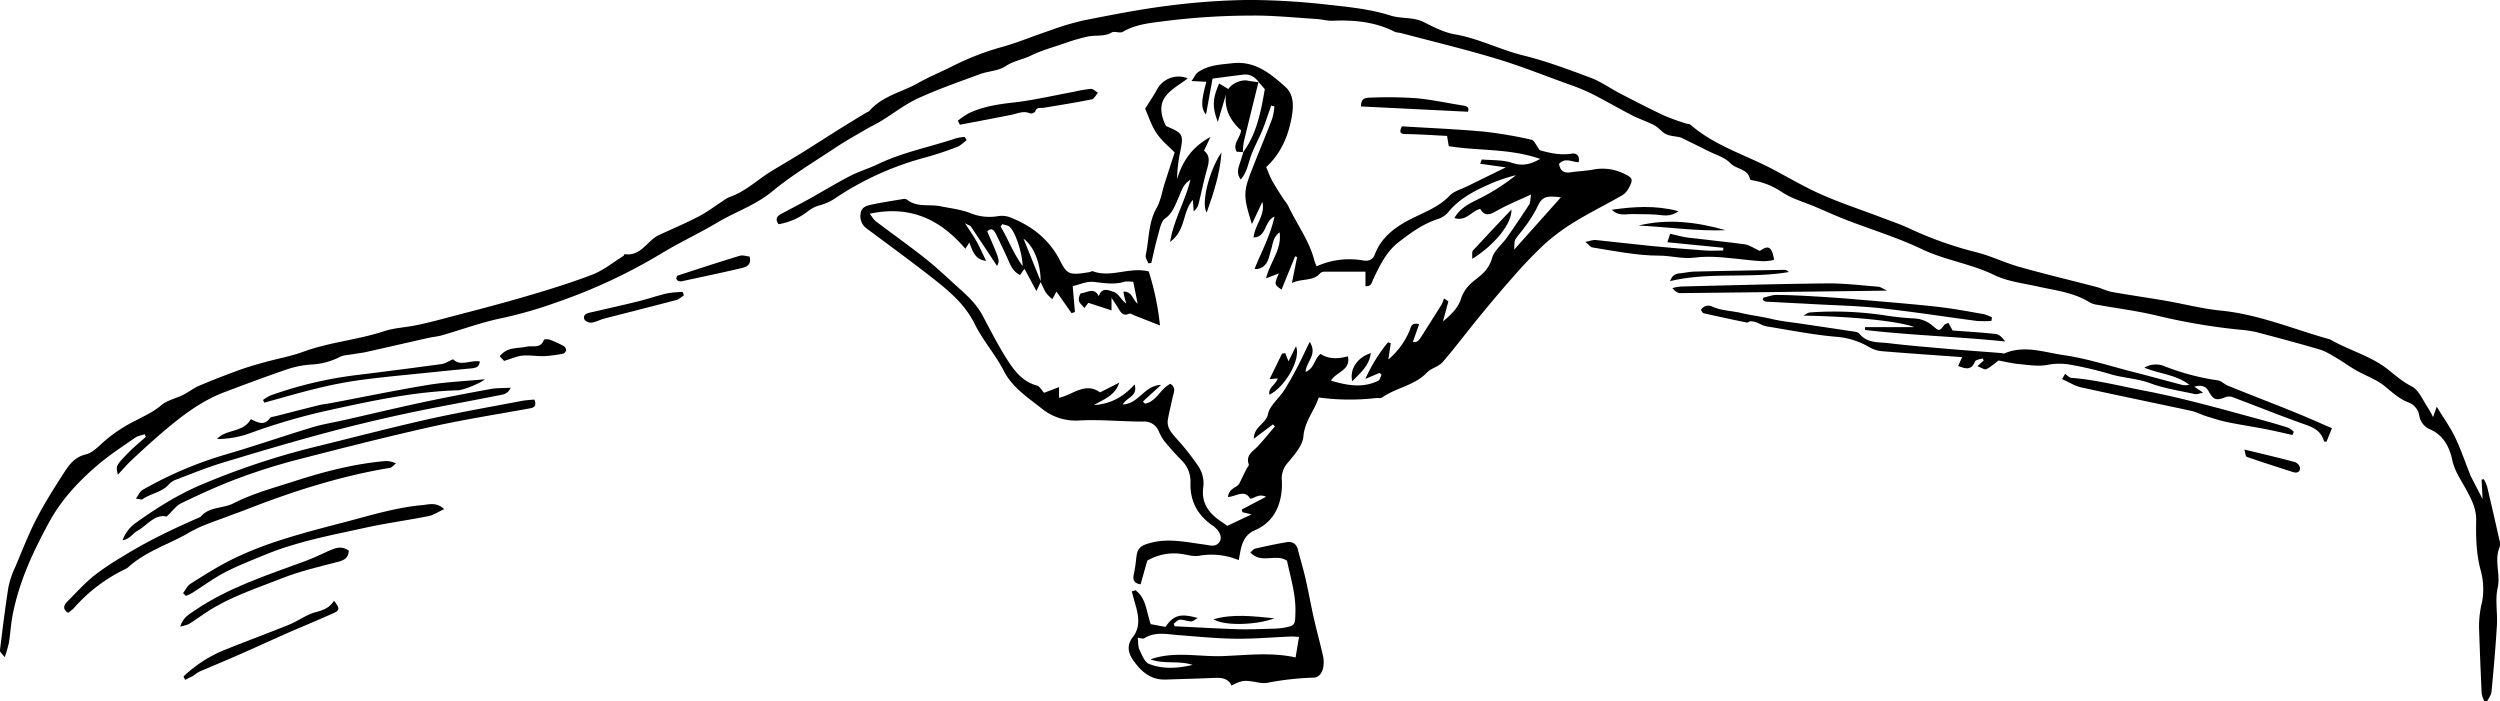 <?xml version="1.0" encoding="UTF-8"?> <svg xmlns="http://www.w3.org/2000/svg" id="Layer_1" data-name="Layer 1" viewBox="0 0 1132.07 317.56"><title>Pages from Spoon_River_Anthology-111</title><path d="M319.27,292.33c-1.74-2.36-4-3.75-7-3.41-4.8.55-9.58,1.23-13.95,1.81L295.36,307c-2.3-2.83-2.27-5.9.17-14.85l-6.72-.34c1.37-1.92,1.93-3.3,2.95-4,4.68-3.28,10.19-3.45,15.64-4.07,10.21-1.15,17.29,4.77,24,10.82C335.45,298.26,335,304,334,309c-1.6,8.33-5,15.91-11.38,21.8.91,2.1,1.63,4.2,2.69,6.12,1.59,2.87,3.4,5.61,5.17,8.38a28.31,28.31,0,0,1,2,2.82c3.92,8.43,9.72,16,12,25.15a17.25,17.25,0,0,0,1,2.44,35.81,35.81,0,0,1,21-2.65c2.18.38,4.35-.08,5.28-2.6,2.8-7.56,8.74-12.16,15.48-15.7,6.34-3.34,13.21-5.56,18.42-11,2-2.11,5.39-3,8.17-4.36,5.66-2.8,11.34-5.57,17.3-8.49l-11.64-1.64c.44-1,.68-1.93.84-1.92,4.55.38,9.34.1,13.56,1.5,4.47,1.49,8,.94,12.79-1.77-14-4.87-27.7-3.53-41.39-5.78-.2-1.21-.46-2.82-.76-4.64-6.24-.3-12.42-.74-18.61-.83-2.84,0-3.08-1-1.84-3.5,12.33.76,24.7,1.26,37,2.38a191,191,0,0,1,21.7,3.7c1.18.25,2,2.41,3.71,4.72,3.78,1.07,8.94,2.46,14.5,1.56,1.95-.32,3.77.8,3.14,3.88-3,0-6.12-2.32-8.91.78.49,2.74,1.85,4.29,5.09,3.81,3.46-.52,7-.61,10.41-1.26a22.08,22.08,0,0,1,14.07,1.94c3.78,1.81,4.09,2.52,2.15,6.17a8.67,8.67,0,0,1-2.94,3.46c-7.21,4.13-14.69,7.81-21.77,12.15a92,92,0,0,0-14.07,10.51,201.7,201.7,0,0,0-14.45,15.21c-5.16,5.81-10.13,11.79-15.06,17.8-5.42,6.61-10.52,13.49-16.13,19.94-1.8,2.08-5.2,2.74-7.12,4.76-5.62,5.89-13.89,6.78-20.22,11.24-.69.48-1.9.2-2.87.3a105.13,105.13,0,0,1-25.9-.26c-2,6.09-6.34,10.69-6.94,17.61-.35,4.15-4.07,8.3-7,11.86a10.49,10.49,0,0,0-2.79,7.86,30.94,30.94,0,0,1-.34,7c-1.18,7.18-4.95,12.79-11.65,15.68-6.09,2.63-6.42,7.89-7.5,13.63a32.27,32.27,0,0,0-18.13-1.95c-2.38.4-5-.44-7.46-.79a23.75,23.75,0,0,0-15.85,3c-.86,3.06-1.89,6.76-3,10.7-2.58-.4-3.67-1.62-3.12-4.3a73.24,73.24,0,0,0,1.13-7.37c.48-4.75,1.76-5.82,6.51-7.1,8.24-2.22,16.25-.3,24.31.75,2.51.33,5.12,1.4,6.89-1.2,1.39-2,.15-5.13-3.09-7.37-6.77-4.68-10.23-10.89-10.05-19.21a13.44,13.44,0,0,0-3.8-10.13c-2.87-2.89-5.58-5.95-8.17-9.08a25.11,25.11,0,0,1-2.48-4.5,7,7,0,0,0-7-4.19c-9.59,0-19.21-1-28.75-.51a24.35,24.35,0,0,1-17.18-5.41c-6.25-5-13.17-9.33-17.13-17-3.79-7.4-9.51-13.82-13.19-21.26-4.71-9.52-12.54-15.7-20.49-21.89-9.35-7.27-18.91-14.27-28.41-21.34a6.84,6.84,0,0,1-2.79-6.66c.29-3,2.69-3.7,5-4.18,4.74-1,9.54-1.73,14.32-2.53a2.37,2.37,0,0,1,1.68.26c4.51,3.66,10.06,2,15.06,3,4.54.93,9.26,1.44,13.54,3.08a22.83,22.83,0,0,0,12.52,1.44,10.61,10.61,0,0,1,5.45.46c9.86,3.82,17.78,9.94,22.71,19.57,3.14,6.11,3.93,6.9,13.25,5.31.57-.09,1.23-.57,1.67-.4,8.26,3.06,16.4-2.07,25.28.06a121.36,121.36,0,0,1,5.1,24.48L263.09,398c-.84-.32-1.92-1.09-2.51-.82-2.89,1.3-3.84-.68-5-2.57-.79-1.33-1.66-2.61-3-4.63v5.7l-10.47-3.43-1.84,2.36c-1-1.3-2.21-2.21-2.45-3.33s.5-3.3.94-3.34c2.74-.22,5.91-3,8.08,1.35,1.3-4.65,5.19-2.35,6.66-2,2,.47,3.46,3.6,5.74,5.32-.24-.85-.5-1.69-.71-2.55s-.35-1.72-.58-2.87c4-.16,4.05,3.53,6.46,5.47-.7-3.54-1.29-6.53-2-9.95-1.17,0-2.81-.35-4.21.06-4.66,1.37-9.17.49-13.83,0-3-.31-6.17,1.19-9.36,1.91l1,11.75-1.54.49-6.81-9.75c-.34.62-.94,1.72-1.88,3.41a18.78,18.78,0,0,1-2.9-2.9,48.22,48.22,0,0,1-2.42-4.95c.17-7.67-2.91-16.16-7.73-19.51,2.83,7,5.33,13.22,7.84,19.42l-2,4.28-5.42-10.12c-.65.93-1.2,1.71-2,2.84-2.63-1.25-3.92-3.48-5-6q-2.82-6.36-5.94-12.61c-.81-1.61-1.94-3.11-3.9-1.1,5.74,13.18,5.74,13.18,4.42,15.6-3.95-6-7.86-11.9-11.82-17.8-.29-.43-1-.58-2.71-1.54,2.22,3.44,3.9,5.78,5.28,8.27,1.5,2.69,2.73,5.53,4.32,8.8-5-.58-6.06-4.3-7.61-8.29l-1.8,2.8c-11.31-13.27-25-19.84-43.32-15.85,1.21,1.51,1.81,2.68,2.76,3.4,7.41,5.61,15,11,22.31,16.76,5.17,4.1,10,8.69,14.87,13.1,4.19,3.75,8.32,7.52,11.05,12.59,3.74,7,7.32,14.06,11.59,20.7,3.18,4.94,7,9.63,13.25,11.28,1.11.3,1.88,1.89,3.14,3.25l6.77-2.59v4.86c6.4-1.48,11.94-7.26,18.58-2.47l8.71-4.41c-1.88,5.88-7,7.51-11.5,10.16,7.25-.46,13.23-3.47,18.4-9.33,1.68,5.31-3.51,5.72-5.32,9.06,7.37-.33,9.72-8.66,17.35-8.87l-8.23,7.51.93,1c5.26-1,7.05-6.87,11.52-9,2.66,1.75,1.52,3.87,1.07,5.88-.74,3.39-1.59,6.76-2.2,10.17-.67,3.69,1.59,6.13,3.82,8.69A109.22,109.22,0,0,1,292,466.4a14,14,0,0,1,2.19,8.81c-1.28,8.18,2.94,12.84,9,16.75.95.6,1.86,1.27,1.84,1.26L316,488.05l-4.14-1-.3-1.2,11-5.79c-3.44-1.51-5,.67-7.2.88-2.53-4.39-6.35-1-10.06-.76.47-4,3.81-4.09,5.1-6,1.11-2.26,2.21-4.53,3.33-6.78.34-.7,1.22-1.52,1-2-1.47-4.22,1.89-5.84,4.09-8.19,2.69-2.88,5.18-6,7.75-9l-.9-.92L317,453.79c.1-5.64,5.52-6.71,6.45-11.19.78-3.81,4.79-6.89,7.1-10.46s4.19-7,6.1-10.63,3.55-7.22,5.66-11.55c3.72,5.71-1.55,8.74-1.86,13.57,4.11-1.64,3.88-6,6.81-8.14,3.72,2.5,8.06,2.24,12.36,1.09,1.32,6.42-5.05,6.78-7.68,11,7.34,2.19,14.3,3.49,21.36.08.78-.37,1.06-1.81,1.56-2.75l-.94-.83-6.4,2.73a72.08,72.08,0,0,1,10.25-16.57l1.26.44c-.31,2.1-.63,4.19-1.1,7.34a34.32,34.32,0,0,0,9.67-13.24c.61-1.52.75-3.7,4.27-2.74-.92,2.59-1.82,5.13-2.83,8,2.29.45,3.1-1.24,4.08-2.8,3-4.73,6-9.41,8.94-14.15a15,15,0,0,0,1.06-2.76l2,1.36-2.46,9.08c3.46-2.87,6.82-6,8.18-10.26,1.27-4,3.86-6.66,6.95-9,3.26-2.49,5.85-5,7.1-9.39,1-3.49,4.53-6.21,6.77-9.39q5.17-7.37,10.08-14.93c.55-.85.42-2.13.83-4.52-5.51,2.56-10.13,4.43-14.46,6.81-3.26,1.78-6.15,3.94-8.58-.29-4.16,1.14-6.41,5.81-11.7,4.14,3.37-5.68,8.85-7.35,13.65-10a90.67,90.67,0,0,0,14.23-9.4,95.39,95.39,0,0,0-9.11,2.85c-8,3.42-16,7-21.71,14.1a10.48,10.48,0,0,1-4.76,3c-6.61,2.15-12.08,6.18-17.47,10.33-5.59,4.31-8.55,10.53-11.51,16.68-.74,1.56-.8,3.51-3.58,3.3v-6.55c-6.31,0-12.31,0-18.3,0a3.2,3.2,0,0,0-2.2.67c-3.16,3.79-7.89,2.24-12.81,4.43.92-4.56,1.64-8.15,2.37-11.73l-.93-.33c-2,5-4.05,10-6.13,15.07-3.35-2.36-3.35-2.36-1.2-7.34l-5.81,2.23c1.89-7.64,7.23-13,6.13-20.84-3,2.23-3,5.2-3.85,7.86-1.07,3.42-1.29,7.54-5.81,8.69a9.13,9.13,0,0,1-1.69.09c3.05-7.7,7.07-14.87,9.05-23.78-4.88,2.22-3.35,9.22-9.5,9.49.6-5.82,5.45-10.12,4-16.14l-4.74,10.06c-4.28-13.61-3.89-14.8,1-27.15,2.73-6.86,5.57-13.68,8.2-20.59a30.3,30.3,0,0,0,1-5.51l-1.46-.42c-1.3,3.66-2.48,7.37-3.94,11-1.54,3.78-3.55,7.38-5,11.18s-1.86,7.77-4.84,11.31c-1.87-2.49-1.29-4.65-.58-6.84.61-1.84,1.17-3.69,1.75-5.54l-.18.14c6.23-8.42,8.1-18.38,9.89-28.67l-2.83-3.25Zm136.79,52.15c-7.48-.92-8.64-.11-11.11,5.25a56.31,56.31,0,0,1-5.33,8.31c-1.32,1.91-3,3.58-4.2,5.55-.54.9-.3,2.28-.53,4.6Zm-253,12.15-.72,1.1c3.42,5.49,5.51,11.74,10,17.87-.18-6-3.22-15.21-5.8-17.7C205.71,357.12,204.24,357,203.08,356.63Z" transform="translate(250.75 -255.12)"></path><path d="M851,444l1.67-4.7c3,4.95,6,9.06,8.18,13.55,2.55,5.23,4.41,10.78,6.57,16.19a15.42,15.42,0,0,0,.63,1.64c1.69,3.3,3.4,6.59,5.38,10.41-.16-3.16-.3-6-.45-8.76l1-.24a19.2,19.2,0,0,1,1.51,3.39q2.84,11.94,5.5,23.93a6.28,6.28,0,0,1,.16,3.47c-2.59,6,.53,12.24-.89,18.47-1.21,5.33,0,11.17-.33,16.75-.6,10.09-1.49,20.16-2.45,30.22-.14,1.51-1.27,2.94-2,4.4l-1.25-.11a12.24,12.24,0,0,1-1.2-3.38q-.72-15.11-1.21-30.21a46.93,46.93,0,0,1,1.4-11.43,31.87,31.87,0,0,0-.69-14.35c-2-7.51-2.14-15-2-22.63.08-5.75-2.69-10.45-5.25-15.09-2.16-3.92-4.6-7.47-5.56-12-1.27-6-4-11.36-10.21-14.05a8.07,8.07,0,0,1-4.76-6.24,7.62,7.62,0,0,0-5-5.92c-4-1.56-7.11-4.41-10.41-7.15-3.79-3.15-8.77-4.84-13.14-7.33-3-1.7-5.78-3.77-8.75-5.51-2.49-1.46-5-3.1-7.7-3.9-9.5-2.82-19.08-5.37-28.67-7.88a48.11,48.11,0,0,0-7.5-1.12A278.26,278.26,0,0,1,725.81,398c-8.82-2.11-17.87-3.25-26.82-4.86a9.58,9.58,0,0,1-3.29-1c-7.3-4.59-15.68-5.5-23.83-7.31-6.62-1.47-13.66-2.28-19.63-5.19-10.55-5.13-22.2-6.67-32.79-11.73-11-5.24-22.73-8.79-34.1-13.19-4.85-1.88-9.59-4.05-14.39-6.08s-10.2-3.52-14.57-6.39a34,34,0,0,0-13.69-5.5c-.37-.06-1-.24-1-.45-.89-4.86-6.19-4.42-8.91-7.29-2.52-2.66-6.66-3.81-10.12-5.57-3.64-1.85-7.32-3.62-11-5.43a7.31,7.31,0,0,0-1.6-.71c-2.15-.48-4.48-.52-6.41-1.44s-3.34-3-5.27-4c-3.24-1.72-6.81-2.82-10.08-4.51-6.22-3.2-12.25-6.76-18.49-9.9A98.32,98.32,0,0,0,459,293.07c-10.79-3.9-21.46-8.17-32.43-11.46-14.31-4.3-28.86-7.79-43.32-11.62a11.08,11.08,0,0,1-2.28-.41c-8.89-4.56-18.4-5.48-28.2-5.07-2.46.1-4.94-.65-7.42-.8-9.89-.6-19.79-1.67-29.67-1.53a317.05,317.05,0,0,0-37.88,2.36c-6.7.91-13.87,1.31-20.11,5-1.29.76-3.74-.46-5,.29-3.5,2-7.29,1.09-10.86,1.84a89.66,89.66,0,0,0-10.63,3.09c-5.09,1.77-10.27,3.16-15.22,5.58-3.62,1.77-7.74,2.31-11.4,4.76-3.21,2.15-7.76,2.19-11.56,3.59-9.4,3.46-18.9,6.76-28,10.93-5.92,2.71-11.17,6.86-16.77,10.29-2.14,1.31-4.43,2.36-6.6,3.63-4.53,2.64-9.15,5.18-13.52,8.08-9.86,6.56-20.11,12.68-29.22,20.19-7.54,6.22-16.57,9.18-24.7,14-8.34,5-17.22,9.06-25.51,14.12A249,249,0,0,1,1.38,392a193.52,193.52,0,0,1-25,7.2c-9.09,1.87-17.89,5.14-26.85,7.71-2,.59-4.21.76-6.3,1.23-9.46,2.12-18.91,4.31-28.37,6.42-1.88.42-3.81.58-5.71.93-2.08.38-4.38.39-6.18,1.34a31.19,31.19,0,0,1-12.66,3.35,43.62,43.62,0,0,0-10.85,2.11c-9.54,3.25-19,6.79-28.43,10.36-10.69,4-19.6,10.92-28.19,18.22-4.69,4-9.21,8.16-13.71,12.36-2.19,2-4.15,4.34-6.51,6.84-.95-4-1-4,4.68-9.89,2.51-2.57,5.33-4.84,8-7.24l-.56-1.19c-1.45.51-3.1.74-4.31,1.59-5.75,4-11.67,7.86-17,12.4-8.6,7.37-16.31,15.57-21.83,25.67-7.34,13.43-13.76,27.2-16.65,42.34-.8,4.17-1,8.45-1.71,12.65a56.8,56.8,0,0,1-1.86,6.32c-1.24-1.67-2.24-2.4-2.17-3,1.19-9.64,2.35-19.28,3.88-28.86a41.21,41.21,0,0,1,3.19-9.25c3.12-7.4,6-14.92,9.71-22s8.17-14.17,12.62-21c2.26-3.5,4.84-6.64,9.56-7.75,2.79-.65,5.3-3.18,7.56-5.27a67.24,67.24,0,0,1,14.88-10c3.89-2.06,8.08-3.89,11.61-6.93,2.66-2.29,6.59-3.06,9.86-4.69,2.59-1.3,4.93-3.16,7.59-4.28,5.88-2.5,11.86-4.79,17.88-7,3.82-1.38,7.75-2.49,11.66-3.58,5.8-1.61,11.79-2.65,17.41-4.72,11.86-4.35,24.52-5.33,36.48-9.27,4.55-1.5,9.51-1.71,14.26-2.65,3.61-.72,7.2-1.6,10.76-2.54,12.41-3.28,24.86-6.42,37.18-10,10.78-3.13,21.55-6.41,32-10.38,5.07-1.92,9.49-5.58,14.18-8.48.3-.18.48-.91.64-.88,7.44,1.14,10.17-6.17,15.57-8.66,6-2.75,12-5.32,17.85-8.35,3.89-2,7.44-4.73,11.15-7.12a14.48,14.48,0,0,1,3-1.75c7.12-2.44,12.47-7.74,18.72-11.58,4.46-2.74,9-5.34,13.43-8.1,6.61-4.11,13.15-8.33,19.75-12.46,3.25-2,6.56-4,9.85-6,.49-.29,1.15-.42,1.5-.83,5.86-6.81,14.68-8.44,22-12.6,4.9-2.77,10.15-4.92,15.2-7.44a120.37,120.37,0,0,1,22.15-8.71c7.64-2.09,15-5.2,22.52-7.71a122.44,122.44,0,0,1,15-4.5c12.75-2.5,25.52-5.05,38.39-6.66a313.37,313.37,0,0,1,37.09-2.63,335.15,335.15,0,0,1,36.07,2.25c9.27,1,18.72,2,27.52,4.81,5.06,1.6,10.33.55,15.14,3,4.46,2.26,9.15,4.68,14,5.51,10.82,1.86,20.52,7,31.09,9.59,10.36,2.56,20.46,6.34,30.48,10.1,4.69,1.77,8.89,4.82,13.38,7.15,6.57,3.4,13.14,6.79,19.81,9.94a101.48,101.48,0,0,0,9.81,3.56c.73.26,1.68.19,2.2.64,11.09,9.64,25.2,13.68,37.84,20.44,7.19,3.85,14.28,8,21.73,11.26,8.54,3.75,17.44,6.68,26.16,10,4.55,1.73,9.18,3.28,13.58,5.34a166.26,166.26,0,0,0,30.2,10.69c6.57,1.65,12.76,4.74,19.29,6.58,11.59,3.27,23.32,6.06,35,9.12,2.41.63,4.7,1.85,7.13,2.28,8.12,1.45,16.29,2.59,24.42,4s16.41,3.6,24.71,4.41c17.11,1.67,32.8,8.38,49.09,12.93a2.11,2.11,0,0,1,.55.19c8.67,5,18.63,7.45,26.53,13.88,3.26,2.64,6.35,5.29,10.28,7.3,3.37,1.71,5.17,6.55,7.6,10.05A36.86,36.86,0,0,1,851,444Z" transform="translate(250.75 -255.12)"></path><path d="M263.41,522.39c4.92,3.62,4.89,9.6,6.92,15.36L277,539c3.68-5.34,6.8-6.24,14.66-4-1.38.72-2.22,1.54-3,1.51-1.73-.06-3.46-.82-5.17-.77-.93,0-1.82,1.15-2.74,1.78l.41,1.19c9.46.46,18.91,1,28.37,1.33,5.38.17,10.78-.11,16.17-.24a31.25,31.25,0,0,0,4.65-.38c5.46-.92,5.33-1.39,5.5-6.8.27-8.12-2.13-15.68-3.79-23.54-4.85-3.52-11.72,1.62-16.59-3.83.79-.66,1.38-1.53,2.13-1.7,4.71-1.07,9.43-2.1,14.19-2.9,2.59-.44,4.53.6,5.23,3.45,1.07,4.32,2.39,8.58,3.38,12.91,1.38,6,2.46,12.15,3.83,18.2,1.27,5.63,2.83,11.2,4.09,16.83a13.36,13.36,0,0,1,.14,5.23c-.45,2.4-1.87,4.69-4.48,4.71a130.07,130.07,0,0,0-21,2.36c-2,.34-4.23-.25-6.33-.58-4-.64-5.56-.43-9.72,1.82-1.67-3.56-4.88-3.62-8.28-3.47-7.2.32-14.4.49-21.61.73-6.88.23-11.31-3.87-14.81-9-2.14-3.09-2.83-6.63,0-10.23,3.26-4.13,2.75-9,1.43-13.73-.64-2.31-1.27-4.63-1.9-6.94Zm25.9,33.81c-6.25-2.06-12.87-.23-19.13-2.49,10.73-3.84,21.74-1.12,32.59-1.49s22-1.88,33.16.61c.57-3.33,1-6.13,1.58-9.27a35.45,35.45,0,0,0-3.65-.21c-8.48.35-16.95,1.11-25.42,1s-17.1-1-25.64-1.64c-5.21-.41-10.43-1.66-15.36,1.41-.7.44-2-.12-3-.21.27,2.07.1,4,.8,5.42,1.11,2.36,2.33,5.65,4.33,6.43C275.89,558.26,282.65,557.79,289.31,556.2Z" transform="translate(250.75 -255.12)"></path><path d="M740.65,429.4c-5.91-4.65-13.43-4.94-20.38-7.78a10.11,10.11,0,0,1,8.88-.76,107.52,107.52,0,0,0,24.39,6.5c1.58.21,2.94,1.75,4.52,2.39C768.5,434,779,438,789.42,442.25c5.19,2.1,10.29,4.41,15.8,6.78l-2.5,6.17c-.76-.16-1.08-.16-1.1-.24-1.56-5.77-6.53-6.85-11.26-8.56-10-3.63-19.91-7.59-29.88-11.34a4.78,4.78,0,0,0-3.17-.21c-4.46,1.86-5.77,1.4-8-2.68-1.21-2.2-3.39-2.87-6.4-1.93l4,2.7c-1.83.33-2.88.83-3.77.63-6.74-1.49-13.68-2.5-20.11-4.88-6-2.23-12.33-2.37-18.36-4.2a162.69,162.69,0,0,0-18.15-4.27,28,28,0,0,0-10.28.16c-4.05.74-8.43,0-12.63-.38-3.26-.31-6.46-1.11-9.35-1.63-2,1.46-3.63,3-5.58,3.93-.78.36-2.22-.7-4-1.35l2.89-2.66c-.25-.34-.54-.89-.64-.85-1.17.4-3,.6-3.35,1.4-1.71,4.24-4.43,3.21-7.63,2l1.83-4c-12.33-.89-24.16-1.69-36-2.66a13.64,13.64,0,0,1-5.85-1.74,34.78,34.78,0,0,0-15.64-4.85c-10.43-.94-20.76-3-31.11-4.69-1.62-.27-3.11-1.29-4.7-1.84a8,8,0,0,0-2.56-.45c-.54,0-1.14.67-1.62.57q-9.84-2-19.64-4.22c-.41-.09-.68-.82-1.2-1.48a3.9,3.9,0,0,1,5-1.6c4.31,2,9,1.95,13.39,3s9.17,1.6,13.7,2.68,9.22,1.52,13.84,2.21c7.15,1.08,14.31,2.11,21.45,3.22,1.53.24,3.6.29,4.4,1.27,3.61,4.37,8.7,3.71,13.33,4.27,8.91,1.08,17.87,1.8,26.81,2.58,7.94.68,15.89,1.24,23.83,1.86.58,0,1.27.37,1.73.17,9-3.86,18-.47,26.78.79,10.71,1.54,21.15,5,31.69,7.66,7.49,1.91,14.93,4,22.42,5.93A10.28,10.28,0,0,0,740.65,429.4Z" transform="translate(250.75 -255.12)"></path><path d="M277.26,312.2c7.95,3.35,8.07,3.76,6.23,12.57a68.06,68.06,0,0,0-1.25,11.52c2.41-7.91,6.51-14.45,15.14-19.14l-2.92,6.23c2.82,2.18,2.32,5,1.4,8.24-1.51,5.23-2.55,10.59-3.87,15.87a6,6,0,0,1-2.22,3.32c-.1-1.65-.21-3.3-.33-5.16-4.84,5.28-3.11,13.8-10.34,19,1.76-10.36,6.85-18.35,9.2-28.14-3.54,2.25-4.11,5.37-5.33,8-1.58,3.45-2.6,7-6.08,9.53-2,1.45-2.5,5.07-3.3,7.81-1.19,4.06-2,8.21-3,12.32l-1.32.22c-.44-1.21-1.46-2.56-1.22-3.63,1.59-7.15,1.11-14.72,4.95-21.47,1.87-3.3,2.43-7.34,3.61-11,1.41-4.42,2.84-8.82,4.56-14.13-2.33-2.41-5.82-5.19-8.19-8.71s-3.75-7.94-5.17-11.08c2-3.29,3.84-5.86,5.3-8.62a11.09,11.09,0,0,1,14-5.15c-3.43,2.69-7.66,4.87-10.18,8.3C274.25,302.54,274.78,307.37,277.26,312.2Z" transform="translate(250.75 -255.12)"></path><path d="M-219.93,532.62c-2.61-1.69-1.94-3.46-.42-5,3.95-4,7.77-8.21,12.11-11.76a123.19,123.19,0,0,1,13.1-8.79c11.2-7,23.11-12.6,35.18-17.88,3.88-4.76,10.16-3.69,14.93-6.14,8.85-4.53,18.4-7.06,27.74-10.08,13.1-4.23,26.47-7.71,40.27-9a10.05,10.05,0,0,1,5.57,1c-.89.68-1.7,1.8-2.68,2-22,3.64-43,10.3-63.72,18.33-6.88,2.67-13.86,5.09-20.73,7.78a56.45,56.45,0,0,0-7.17,3.59c-8.72,4.94-18.5,8-26.23,14.68a8.18,8.18,0,0,1-1.85,1.38,73.13,73.13,0,0,0-23.52,17.82A20.51,20.51,0,0,1-219.93,532.62Z" transform="translate(250.75 -255.12)"></path><path d="M-8.74,436.07c1.11,3-.19,3.66-2.26,4-14.9,2.72-29.88,5.05-44.65,8.35C-76,453-96.14,458.12-116.29,463.33A270.53,270.53,0,0,0-143,471.76c-8.71,3.26-17.21,7.16-25.6,11.19-2.43,1.16-4.18,3.75-6.67,6.08-5.46-1.24-8.79,4-13.35,6.52-2.06,1.13-3.27,3.66-6.64,4.22a16.73,16.73,0,0,1,6.65-8.34c8.94-6.33,18.15-12.15,28.34-16.53a340.48,340.48,0,0,1,53.07-17.65c16.83-4.14,33.6-8.53,50.51-12.32,14.06-3.15,28.28-5.6,42.44-8.31A53.61,53.61,0,0,1-8.74,436.07Z" transform="translate(250.75 -255.12)"></path><path d="M-189.21,480.91c1.22-1.67,1.82-3.27,3-3.93a174.08,174.08,0,0,1,38.31-16.24c12.87-3.78,25.56-8.18,38.4-12.07,5-1.5,10.18-2.32,15.27-3.47,11.56-2.63,23.09-5.39,34.67-7.86,10.28-2.2,20.6-4.16,30.94-6.06,2.75-.5,5.62-.38,9.13-.58-1.34,2.94-3.43,3.05-5.12,3.39-14.46,2.89-29,5.43-43.41,8.54q-19,4.11-37.84,9.21c-15,4.07-29.86,8.49-44.7,13-6.86,2.11-13.52,4.84-20.24,7.39a8.5,8.5,0,0,0-3.39,2.14c-3.2,3.72-8.22,4.13-12,6.8C-186.67,481.53-187.66,481.09-189.21,480.91Z" transform="translate(250.75 -255.12)"></path><path d="M-167.86,523.69c1.09-1.42,1.9-3.29,3.32-4.18,6-3.8,12.07-7.68,18.44-10.86,16.44-8.2,34.22-12.56,51.88-17.21,11.43-3,22.76-6.51,34.61-7.58,3.07-.28,6.4-1.55,10,1.81-2.73,1.25-4.78,2.69-7,3.14-9.52,1.9-19.16,3.19-28.64,5.27-15.46,3.39-31.08,6.28-45.8,12.38-6.07,2.51-12.21,4.89-18,7.92-5.11,2.66-9.79,6.16-14.68,9.24a25.91,25.91,0,0,1-2.81,1.35Z" transform="translate(250.75 -255.12)"></path><path d="M787.34,452.1c-4.13-.91-8.25-1.9-12.4-2.71-5.69-1.1-11.43-1.94-17.1-3.12-3.3-.68-6.52-1.74-9.74-2.74-2.19-.68-4.26-1.85-6.49-2.33-16.63-3.59-33.3-7-49.91-10.66-2.93-.65-5.62-2.39-8.7-3.75.52-.89,1-1.68,1.38-2.36,1,.66,1.89,1.71,2.85,1.79,11.27.88,22.16,3.73,33.21,5.85,17.38,3.32,34.34,8.15,51.37,12.76,4.5,1.22,9,2.5,13.44,3.9a11.06,11.06,0,0,1,2.69,1.89Z" transform="translate(250.75 -255.12)"></path><path d="M529.63,367.32l-25.35-2.5c.58-1.77,1-3,1.24-3.82,3.19.69,5.72,1.42,8.3,1.75,8.49,1.06,17,1.83,25.48,3,2.2.32,4.24,1.82,6.83,3,3.85-2.75,5.46-2.06,6.5,4-3.76,1.13-7.56.52-11.34.15-8.3-.79-16.48-2.21-25-1.1-5.07.66-10.39-.9-15.6-.92-10.3,0-20.32-2.1-30.4-3.72-.87-.14-1.57-1.22-3.14-2.52,2.26-.42,3.53-1,4.73-.83,8.51.85,17,1.91,25.52,2.74,8,.79,16,1.43,24.06,2,2.68.2,5.39,0,8.08,0C529.6,368.18,529.62,367.75,529.63,367.32Z" transform="translate(250.75 -255.12)"></path><path d="M187,318.62c-1.41,1-2.69,2.39-4.26,3a150.62,150.62,0,0,1-14.88,4.92,136.06,136.06,0,0,0-39.61,17.82,23.67,23.67,0,0,1-7.47,3.64,14.65,14.65,0,0,0-5.69,2.8,29.34,29.34,0,0,1-13.28,5.85c-1.56-2.1-.91-3.55,1.16-4.66,4.27-2.28,8.57-4.5,12.8-6.84,6.11-3.4,12.08-7.07,18.29-10.27,4.1-2.12,8.6-3.45,12.77-5.45,11.29-5.41,23.59-7.74,35.35-11.69a22.47,22.47,0,0,1,3.87-.62Z" transform="translate(250.75 -255.12)"></path><path d="M-152.48,453.92c4.21-4.69,11.78-2.68,15.31-9,2.94,1.42,6,3.23,8.63-.44.45-.62,1.74-.68,2.66-.91,6.55-1.69,13.11-3.38,19.67-5,1.66-.41,3.39-.55,5.08-.87,14.72-2.78,29.4-5.83,44.19-8.27,8.17-1.35,16.52-1.69,25.77-2.57-2.27,2-9.91,4.91-12.13,5-19.55.56-38.6,4.67-57.57,8.81a282.27,282.27,0,0,0-36.88,10.69A43.71,43.71,0,0,1-152.48,453.92Z" transform="translate(250.75 -255.12)"></path><path d="M631.54,401.3l1.91,3.49c6.38.48,13,.83,19.62,1.59,1.56.18,3,1.73,4.16,3.36-21.26-2.18-42.46-2.75-63.48-5.2,0-.43,0-.86.08-1.29H616c-4.55-2-22.26-4.7-50.12-5.21,1-.5,2-1.37,3-1.44a153.78,153.78,0,0,1,33.69,1.29,126.94,126.94,0,0,0,13.6,1.44,13.57,13.57,0,0,1,8.38,3.44c2.85,2.39,2.8,2.43,5.22-.59C629.92,401.91,630.38,401.84,631.54,401.3Z" transform="translate(250.75 -255.12)"></path><path d="M-169.14,538.88c1.19-4.15,4-5.55,6.5-7.28,15.3-10.44,32.75-16,49.88-22.32,3.64-1.34,7.15-3,10.68-4.63,3.06-1.39,6.06-2.57,9.29-.17-.21,3.15-1.89,4.29-4.74,5-8.55,2.24-17.24,4.23-25.42,7.45-11.69,4.6-23.77,8.48-34.39,15.47-2.58,1.7-5.06,3.55-7.69,5.17C-166,538.21-167.33,538.33-169.14,538.88Z" transform="translate(250.75 -255.12)"></path><path d="M547.74,389.93c2-.44,4-1.28,6-1.26,5.95.05,11.9.35,17.84.7q9.62.57,19.21,1.4c11.81,1,23.62,1.94,35.4,3.23,7.12.78,14.19,2.13,21.26,3.34a19,19,0,0,1,3.82,1.52l-.27,1.59a51.08,51.08,0,0,1-6.55,0c-14.42-1.88-28.79-4.16-43.24-5.72-10.21-1.11-20.51-1.32-30.77-1.89-7.14-.4-14.28-.72-21.42-1.13-.54,0-1.05-.49-1.57-.74Z" transform="translate(250.75 -255.12)"></path><path d="M312.25,324l-3-.18c-2-3.58,1.56-6.07,2-9.65-4.58-4.15-7.69-9.32-6.84-16.31-1.14,3.86-2.28,7.72-3.69,12.47-2.59-6.77-2.41-10.5.6-17.41l4.16,2.53c1.61-2.6,6-4.43,8.8-3.81,1.64.36,3.34.48,5,.71l-.14-.13c-2.25,9.14-4.53,18.26-6.72,27.41a28.1,28.1,0,0,0-.34,4.51Z" transform="translate(250.75 -255.12)"></path><path d="M603.79,386.73c-32.09.4-62.84.8-93.59,1.12-1.2,0-2.41-.73-3.64-2.28a25.72,25.72,0,0,1,4-.71c22-.54,44-1.19,66-1.41,7.73-.08,15.48.89,23.22,1.5C600.79,385,601.72,385.78,603.79,386.73Z" transform="translate(250.75 -255.12)"></path><path d="M183,309.77a37.06,37.06,0,0,1,5-3.4c6.22-2.92,12.83-4,19.68-4.77,9.24-1,18.35-3.18,27.52-4.85a69.22,69.22,0,0,1,8-1.4c1-.07,2.15,1.13,3.23,1.76-.92,1-1.7,2.79-2.79,3-7.24,1.46-14.54,2.61-21.82,3.83-1.41.24-3.17-.56-3.81,1.71a2.54,2.54,0,0,1-2.3.82c-3-1.35-5.71.09-8.53.65-7.74,1.55-15.51,3-23.27,4.48Z" transform="translate(250.75 -255.12)"></path><path d="M-131.65,436.23a21.14,21.14,0,0,1,3.49-2.08,182,182,0,0,1,39.08-9.22Q-70,422.59-50.87,420c1.74-.24,3.35-1.37,5.3-2.21,3.25,3.4,7.85.28,12.08,1-.2,2.89-2.35,3-4.5,3.21q-7.84.72-15.69,1.54c-11.21,1.17-22.45,2.16-33.62,3.62a193.75,193.75,0,0,0-19.94,3.85c-8,1.92-15.89,4.27-23.83,6.44Z" transform="translate(250.75 -255.12)"></path><path d="M-167.67,561.46A59.68,59.68,0,0,1-148,549c9.35-3.75,18.82-7.23,28.14-11,4.11-1.68,7.83-4.55,12-5.65,3.51-.92,6.4-2,8.33-5.21,2.6,3.18,2.69,4.33.15,5.47-7.42,3.35-15,6.44-22.42,9.71-7,3.09-14,6.33-21.09,9.43-5.83,2.55-11.73,5-17.57,7.5a30.28,30.28,0,0,0-2.7,1.81c-1.22.7-2.5,1.28-3.75,1.92Z" transform="translate(250.75 -255.12)"></path><path d="M414,305.72l-48.45-2.4c.13-3,.77-3.94,4.53-4a188.59,188.59,0,0,1,20.32.26c7.11.63,14.14,2.2,21.22,3.3C413.46,303.15,414.65,303.7,414,305.72Z" transform="translate(250.75 -255.12)"></path><path d="M58.94,388.83c-1.1.72-2.11,1.79-3.31,2.11-11,2.91-22.05,5.67-33.07,8.53C20.71,400,19,401,17.1,401.22c-1,.13-2.83-.6-3.18-1.42-.79-1.83.61-2.71,2.36-3.11,7.37-1.68,14.75-3.33,22.09-5.14,4.32-1.07,8.54-2.55,12.88-3.57a49.61,49.61,0,0,1,7.14-.68C58.57,387.81,58.75,388.32,58.94,388.83Z" transform="translate(250.75 -255.12)"></path><path d="M505.52,382.42c1-2.89,2.69-3.38,4.71-3.57s4.23-.7,6.35-.75c13.59-.32,27.19-.56,40.78-.79a2.67,2.67,0,0,1,1.89,1C541.57,381.37,523.53,378.12,505.52,382.42Z" transform="translate(250.75 -255.12)"></path><path d="M-22.48,418.55c-.09-.09-1-1.05-2-2.08,3.43-4.39,8.12-3.45,12.11-4.35,2.81-.64,6.39,1.05,7.91-3.1.12-.33,1.86-.38,2.67-.08a52.74,52.74,0,0,1,6.22,2.83,2.43,2.43,0,0,1,1.17,1.77,2.17,2.17,0,0,1-1.2,1.7,60.31,60.31,0,0,1-8.64,1.14c-3.27.12-6.58-.51-9.83-.23C-16.55,416.36-18.94,417.49-22.48,418.55Z" transform="translate(250.75 -255.12)"></path><path d="M55.44,381.28c.19-.41.3-1.24.64-1.35,9.38-3.07,18.76-6.14,28.2-9,1.32-.4,3,.22,4.4.36,1,3.65-1.33,4.69-3.53,5.21-9,2.13-18.11,4-27.19,6a3.21,3.21,0,0,1-1.69-.23C56,382.14,55.79,381.71,55.44,381.28Z" transform="translate(250.75 -255.12)"></path><path d="M332.72,418.7l3.41-6.83c2.37,5.88-4.94,18.5-12.05,22-.69-3.4,2.92-4.43,3.76-7.4l-3.7.34c1.93-4,3.72-7.72,5.57-11.42.11-.22.71-.19,1.52-.38Z" transform="translate(250.75 -255.12)"></path><path d="M530.69,359.36c-13.25.52-26.31-1.49-39.47-2.1C504.59,354,517.71,355.69,530.69,359.36Z" transform="translate(250.75 -255.12)"></path><path d="M765.56,458.69c8.35,2,15.67,3.74,22.92,5.68a3.7,3.7,0,0,1,2.29,2.62c0,2-1.45,2.46-3.28,1.87-7-2.27-13.93-4.45-20.84-6.86C766.09,461.8,766,460.17,765.56,458.69Z" transform="translate(250.75 -255.12)"></path><path d="M433.67,350c.34,6.11-7.25,15.79-17.75,22.34.11-1.63-.26-3.13.32-3.77C421.88,362.39,427.66,356.36,433.67,350Z" transform="translate(250.75 -255.12)"></path><path d="M479.16,350.09c9.92-1.41,19.73-2.1,30.12.65-3.76,2.89-7.08,1.77-10.36,1.55s-6.64-.14-10-.23S482.07,353.17,479.16,350.09Z" transform="translate(250.75 -255.12)"></path><path d="M302.36,324.13c-.59,9.38-3.5,18.19-6.68,27.25C293.06,347.51,296.61,332.66,302.36,324.13Z" transform="translate(250.75 -255.12)"></path><path d="M298.73,535.56c8.93-2.6,17.94-1.36,27.57-.47C319.4,537.9,304.28,538.9,298.73,535.56Z" transform="translate(250.75 -255.12)"></path><path d="M361.56,427.79C360.34,422.17,363.89,417,370,415,369.3,420.73,365.47,423.76,361.56,427.79Z" transform="translate(250.75 -255.12)"></path></svg> 